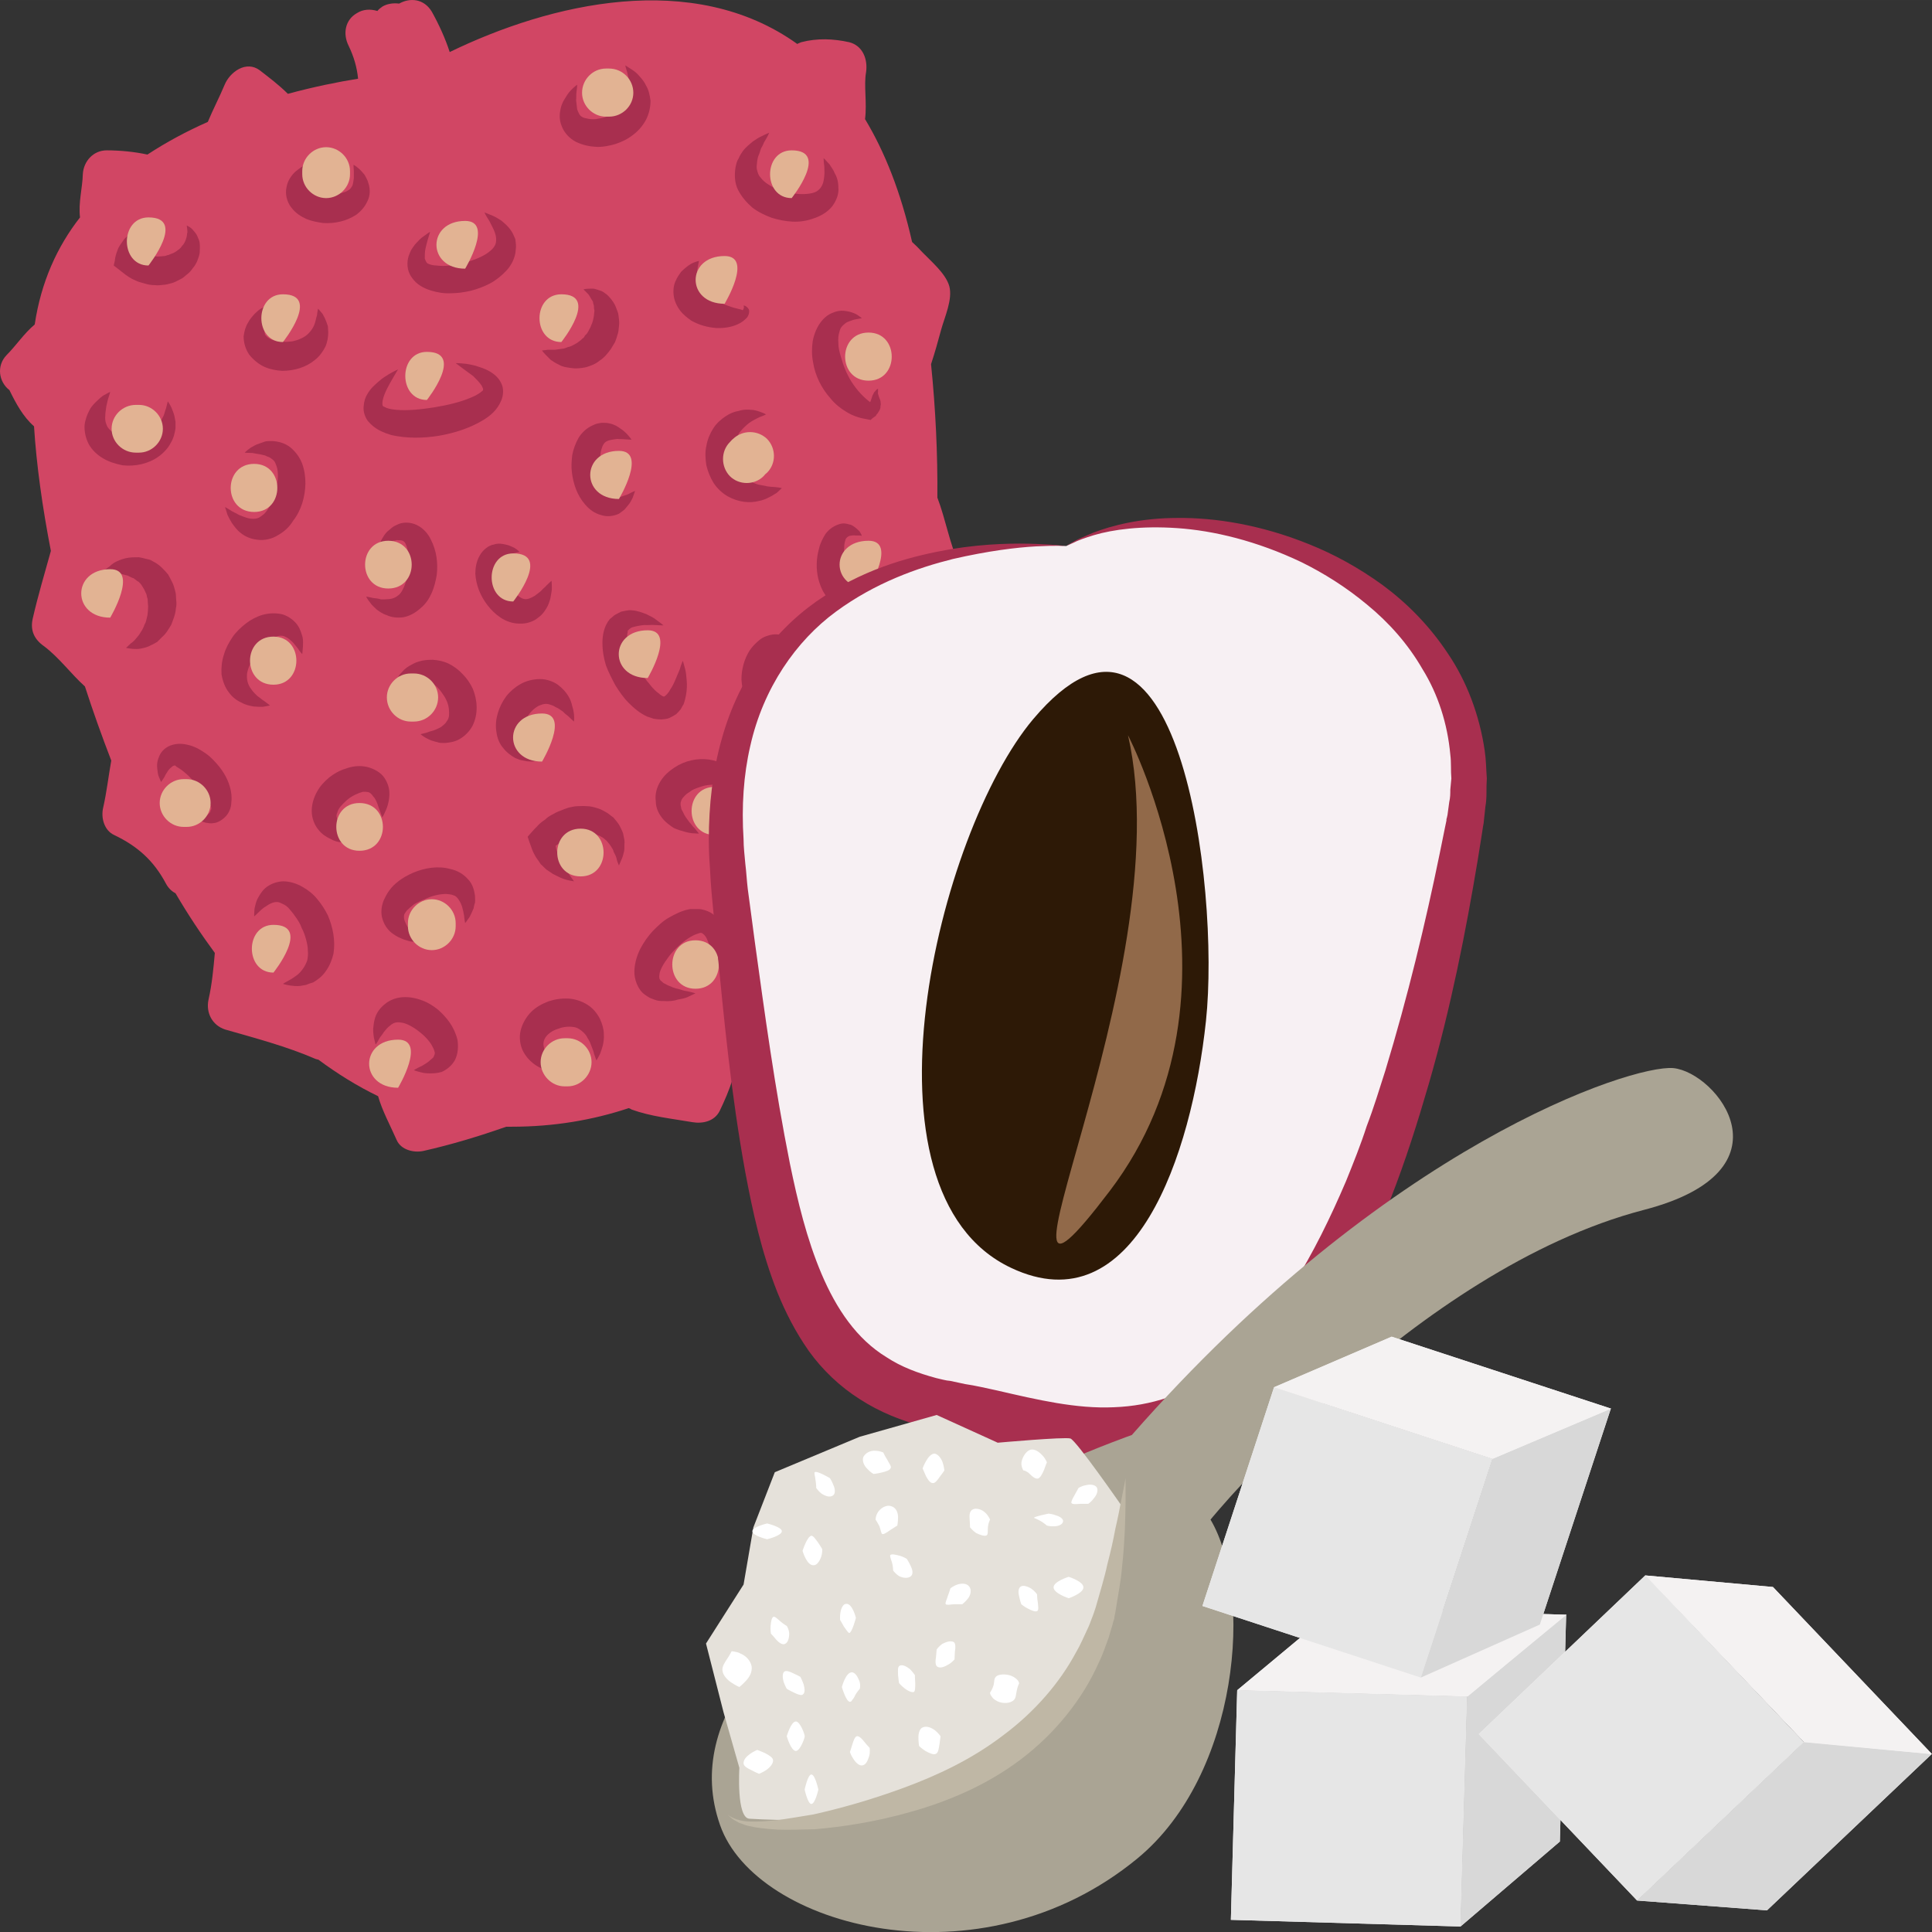 <?xml version="1.0" encoding="UTF-8" standalone="no"?>
<svg
   xmlns:dc="http://purl.org/dc/elements/1.1/"
   xmlns:cc="http://creativecommons.org/ns#"
   xmlns:rdf="http://www.w3.org/1999/02/22-rdf-syntax-ns#"
   xmlns:svg="http://www.w3.org/2000/svg"
   xmlns="http://www.w3.org/2000/svg"
   id="svg246"
   viewBox="0 0 5502.895 5503.153"
   style="clip-rule:evenodd;fill-rule:evenodd;image-rendering:optimizeQuality;shape-rendering:geometricPrecision;text-rendering:geometricPrecision"
   version="1.1"
   height="55.032mm"
   width="55.029mm"
   xml:space="preserve"><rect x="0" y="0" width="5502.895" height="5503.153" fill="#333333" stroke="none"/>
 <defs
   id="defs4">
  <style
   id="style2"
   type="text/css">
   <![CDATA[
    .fil4 {fill:#2D1906;fill-rule:nonzero}
    .fil5 {fill:#916949;fill-rule:nonzero}
    .fil1 {fill:#A82F4F;fill-rule:nonzero}
    .fil9 {fill:#AAA494;fill-rule:nonzero}
    .fil11 {fill:#BFB7A5;fill-rule:nonzero}
    .fil0 {fill:#D14664;fill-rule:nonzero}
    .fil8 {fill:#D8D8D8;fill-rule:nonzero}
    .fil2 {fill:#E2B393;fill-rule:nonzero}
    .fil10 {fill:#E5E1DA;fill-rule:nonzero}
    .fil7 {fill:#E6E6E6;fill-rule:nonzero}
    .fil6 {fill:#F4F2F2;fill-rule:nonzero}
    .fil3 {fill:#F7F0F3;fill-rule:nonzero}
    .fil12 {fill:white;fill-rule:nonzero}
   ]]>
  </style>
 </defs>
 <g
   transform="translate(-7785.105,-11804.783)"
   id="Vrstva_x0020_1">
  <g
   id="_582984256">
   <path
   style="fill:#d14664;fill-rule:nonzero"
   id="path7"
   d="m 10507,13498 c 22,-26 24,-53 11,-83 -28,-61 -39,-130 -63,-193 1,-125 -5,-252 -18,-380 11,-33 20,-66 29,-99 10,-36 33,-86 23,-123 -10,-36 -52,-71 -77,-97 -9,-10 -19,-20 -29,-29 -32,-142 -78,-257 -134,-350 6,-47 -4,-96 3,-134 5,-36 -9,-75 -48,-85 -45,-10 -91,-12 -137,0 -4,2 -8,3 -11,5 -297,-213 -704,-116 -990,23 -13,-40 -31,-79 -51,-115 -23,-38 -63,-40 -93,-23 -16,-2 -33,0 -47,8 -6,4 -11,8 -15,13 -20,-6 -41,-5 -58,6 -34,19 -41,59 -24,93 15,31 24,62 27,94 -57,9 -126,23 -200,43 -25,-25 -53,-46 -80,-67 -39,-29 -85,5 -100,41 -15,36 -33,70 -48,106 -59,26 -117,57 -172,93 -37,-8 -78,-12 -116,-12 -38,0 -66,31 -68,68 -1,39 -13,80 -8,123 -65,83 -111,184 -129,305 -30,25 -53,60 -80,87 -30,31 -22,77 8,100 18,37 39,76 70,103 7,111 24,231 48,355 -18,65 -37,128 -52,194 -7,33 5,58 32,77 44,33 76,78 117,115 23,71 48,141 75,211 -8,45 -13,90 -23,134 -7,29 3,65 31,78 67,32 113,73 148,139 7,13 17,22 27,27 35,60 73,117 112,170 -4,45 -8,89 -18,133 -8,38 11,73 47,85 87,25 175,48 258,84 2,1 5,1 8,2 54,40 110,75 170,104 12,42 34,82 53,125 12,28 49,37 76,31 80,-18 159,-42 236,-69 5,0 10,0 16,0 120,0 231,-19 333,-53 3,1 5,2 8,4 55,20 115,26 173,36 29,5 63,-2 78,-32 28,-58 52,-121 55,-186 59,-49 112,-105 162,-167 45,-9 88,-30 134,-43 29,-9 49,-36 50,-66 1,-68 16,-134 18,-201 0,-9 -2,-16 -3,-22 13,-31 26,-62 39,-93 3,-3 8,-5 12,-8 29,-20 54,-44 80,-68 34,-33 46,-53 42,-100 -6,-68 -5,-131 -28,-194 12,-60 22,-121 31,-183 31,-45 45,-99 80,-140 z"
   class="fil0" />
   <path
   style="fill:#a82f4f;fill-rule:nonzero"
   id="path9"
   d="m 8181,12456 c -1,9 -3,19 -5,27 0,5 -1,9 -2,13 0,3 -2,7 -1,11 v 10 6 c 0,1 1,3 1,4 1,7 2,14 3,21 l -15,-28 c 5,1 10,3 15,4 5,3 9,4 14,5 9,2 18,4 26,5 5,1 9,0 13,1 4,1 8,0 12,0 4,0 8,-1 11,-1 5,0 8,-3 12,-3 3,-1 6,-3 10,-4 3,-1 7,-3 10,-5 4,-2 6,-5 10,-7 2,-2 6,-5 8,-9 6,-6 10,-13 13,-24 2,-5 1,-10 3,-16 0,-6 -1,-11 -2,-19 6,3 13,7 17,12 5,6 10,11 13,18 3,7 7,15 7,22 1,8 0,17 0,25 -1,8 -4,16 -7,24 -3,7 -7,14 -13,21 -4,6 -10,13 -17,18 -6,5 -12,11 -20,14 -7,4 -15,8 -22,10 -8,2 -17,5 -24,5 -8,1 -17,2 -24,1 -8,0 -16,-1 -24,-3 l -21,-6 c -7,-2 -14,-6 -21,-9 -13,-7 -24,-16 -34,-24 l -18,-14 3,-13 c 1,-11 4,-21 8,-31 3,-10 10,-18 16,-27 2,-4 6,-7 10,-11 4,-3 7,-6 11,-9 8,-5 15,-9 24,-14 z"
   class="fil1" />
   <path
   style="fill:#a82f4f;fill-rule:nonzero"
   id="path11"
   d="m 8682,12265 c 0,0 -2,7 -8,17 -3,6 -3,13 -6,19 -3,7 -6,15 -7,23 -1,7 0,14 1,18 2,4 5,4 8,6 3,2 8,4 16,7 8,1 17,3 26,3 18,1 38,0 51,-5 7,-2 11,-4 15,-7 5,-2 8,-8 11,-13 2,-6 3,-14 4,-21 0,-7 0,-14 0,-19 -1,-11 -1,-19 -1,-19 0,0 6,3 15,11 5,4 10,10 16,17 2,4 5,8 7,13 3,5 4,11 6,17 3,12 4,29 -4,45 -7,16 -19,30 -33,40 -28,18 -61,25 -93,23 -15,-2 -32,-5 -47,-11 -16,-7 -32,-17 -44,-33 -13,-16 -18,-39 -14,-57 3,-18 11,-29 19,-39 8,-9 17,-14 23,-19 8,-5 15,-9 21,-10 10,-5 18,-6 18,-6 z"
   class="fil1" />
   <path
   style="fill:#a82f4f;fill-rule:nonzero"
   id="path13"
   d="m 8099,12921 c 0,0 -2,8 -6,20 -2,6 -3,14 -5,21 -1,9 -3,17 -3,27 -1,8 0,17 3,24 2,7 6,12 11,17 4,4 11,8 18,11 9,3 17,6 27,7 10,2 20,1 29,0 10,-1 19,-3 27,-6 16,-5 29,-16 39,-31 5,-7 8,-15 12,-22 3,-7 4,-14 7,-21 3,-12 5,-20 5,-20 0,0 5,6 11,19 2,6 6,14 8,23 1,5 2,10 3,16 0,6 0,12 0,19 -2,12 -5,28 -14,42 -7,14 -20,28 -34,38 -29,21 -67,29 -103,25 -19,-4 -37,-9 -54,-19 -16,-9 -32,-23 -42,-41 -9,-17 -13,-37 -12,-54 2,-17 8,-32 14,-43 6,-12 14,-19 21,-26 7,-7 14,-13 19,-16 12,-7 19,-10 19,-10 z"
   class="fil1" />
   <path
   style="fill:#a82f4f;fill-rule:nonzero"
   id="path15"
   d="m 8545,12675 c 0,0 -1,7 -4,19 -1,5 -1,12 -3,19 -1,8 -2,16 -1,24 0,8 2,15 3,21 4,5 7,8 11,10 4,3 10,5 17,7 7,2 15,3 24,3 8,1 17,0 26,-1 8,-2 16,-4 22,-7 15,-6 25,-15 34,-28 4,-6 7,-13 9,-20 2,-7 3,-14 5,-19 1,-11 3,-19 3,-19 0,0 5,5 13,15 3,6 7,12 10,21 2,4 3,9 5,14 0,6 1,11 1,17 0,13 -2,27 -8,41 -7,14 -17,28 -30,38 -25,21 -59,31 -93,31 -17,-1 -34,-4 -50,-11 -16,-7 -32,-20 -44,-35 -11,-16 -16,-35 -16,-52 2,-16 6,-29 13,-40 5,-10 13,-18 18,-24 7,-7 13,-12 18,-15 11,-6 17,-9 17,-9 z"
   class="fil1" />
   <path
   style="fill:#a82f4f;fill-rule:nonzero"
   id="path17"
   d="m 9010,12465 c 0,0 -2,9 -7,24 -2,7 -4,15 -6,24 -2,9 -2,19 -2,28 3,9 6,14 10,15 4,2 13,5 24,5 21,3 51,0 77,-8 27,-6 54,-17 71,-30 8,-6 14,-12 17,-18 4,-6 5,-15 4,-24 -1,-9 -5,-19 -9,-27 -5,-9 -8,-17 -12,-23 -8,-12 -12,-21 -12,-21 0,0 9,3 23,9 7,3 16,8 25,14 9,8 19,15 28,29 5,6 8,16 12,24 1,10 3,20 1,31 -1,21 -12,43 -26,58 -14,15 -30,28 -47,37 -17,9 -36,16 -55,21 -18,4 -37,7 -56,7 -20,1 -39,-2 -58,-8 -19,-6 -40,-16 -54,-37 -15,-20 -14,-44 -9,-61 3,-7 5,-14 9,-20 4,-5 7,-11 11,-15 8,-9 15,-16 21,-20 12,-9 20,-14 20,-14 z"
   class="fil1" />
   <path
   style="fill:#a82f4f;fill-rule:nonzero"
   id="path19"
   d="m 9429,12046 c 0,0 0,8 -2,22 -1,7 0,15 -1,22 1,9 2,18 3,26 3,8 6,15 10,19 5,4 10,6 17,7 7,2 17,3 26,2 10,-2 21,-3 31,-7 11,-3 20,-8 29,-13 8,-5 15,-10 21,-17 6,-6 10,-13 13,-21 2,-7 4,-16 4,-25 0,-9 -2,-18 -3,-27 -2,-8 -4,-16 -5,-22 -4,-12 -6,-21 -6,-21 0,0 7,4 19,12 6,4 13,9 19,16 7,8 15,16 21,29 7,11 11,27 13,44 0,17 -4,37 -13,54 -9,17 -22,32 -37,43 -15,12 -32,20 -50,26 -17,5 -37,9 -55,8 -19,-1 -38,-5 -57,-14 -18,-9 -34,-26 -41,-45 -8,-19 -6,-37 -3,-50 3,-14 9,-24 15,-33 5,-9 11,-16 16,-21 9,-9 16,-14 16,-14 z"
   class="fil1" />
   <path
   style="fill:#a82f4f;fill-rule:nonzero"
   id="path21"
   d="m 9976,12183 c 0,0 -3,8 -11,21 -5,7 -7,16 -12,23 -2,5 -3,10 -5,15 -2,5 -4,9 -5,15 -1,5 -2,11 -2,15 -1,6 -1,10 0,15 2,9 4,17 11,24 5,7 13,14 23,20 10,7 22,12 35,17 12,4 25,7 38,8 13,2 25,2 36,1 11,-1 20,-3 27,-7 6,-4 12,-9 16,-18 4,-8 5,-18 6,-27 1,-9 0,-18 0,-26 -2,-14 -2,-24 -2,-24 0,0 7,7 17,18 4,7 11,15 15,26 6,10 10,23 10,40 2,17 -5,37 -18,54 -14,17 -34,28 -53,34 -19,7 -39,10 -60,9 -20,-1 -40,-5 -59,-11 -19,-7 -38,-16 -55,-29 -16,-14 -31,-31 -41,-51 -10,-20 -10,-44 -7,-63 2,-10 4,-19 9,-26 3,-8 8,-15 12,-21 9,-12 20,-20 28,-27 10,-7 18,-12 25,-15 13,-7 22,-10 22,-10 z"
   class="fil1" />
   <path
   style="fill:#a82f4f;fill-rule:nonzero"
   id="path23"
   d="m 10240,12711 c -9,2 -18,3 -25,5 -8,3 -15,5 -20,8 -5,4 -10,8 -13,12 -3,4 -5,9 -6,14 -3,9 -4,20 -3,32 0,13 3,25 7,38 7,26 17,51 31,73 15,23 33,43 56,60 l -19,1 6,-1 c 1,0 2,0 2,0 1,-1 2,-1 2,-1 1,0 2,0 2,0 h 2 c 1,-1 2,-3 3,-5 l 3,-9 c 1,-3 2,-7 4,-10 2,-4 3,-7 6,-9 2,-3 5,-6 8,-7 v 10 c -1,2 0,5 1,8 1,5 4,10 6,17 0,5 2,9 0,14 0,3 0,6 -1,8 -1,3 -2,5 -4,8 -1,1 -2,4 -4,6 -2,2 -3,3 -4,6 l -11,8 -4,4 -15,-3 c -19,-3 -38,-10 -54,-20 -17,-10 -33,-23 -45,-38 -26,-29 -44,-65 -50,-103 -4,-20 -4,-40 -1,-61 4,-20 12,-42 28,-60 7,-8 17,-16 28,-20 11,-5 22,-7 33,-6 10,1 19,3 29,7 8,3 15,9 22,14 z"
   class="fil1" />
   <path
   style="fill:#a82f4f;fill-rule:nonzero"
   id="path25"
   d="m 10240,13331 c 0,0 -2,0 -5,-1 -3,0 -7,0 -13,0 -5,-1 -11,0 -17,1 -5,2 -9,5 -11,9 -1,4 -3,8 -4,16 0,6 -1,14 -1,23 0,17 2,38 7,56 1,9 5,17 8,24 3,8 7,12 10,17 3,4 5,7 10,9 5,3 13,3 21,3 7,0 15,-1 22,-3 6,-1 14,-2 19,-4 11,-3 18,-4 18,-4 0,0 -2,7 -8,17 -3,5 -7,11 -13,18 -5,7 -12,14 -22,21 -9,6 -22,12 -38,14 -16,2 -36,-2 -51,-12 -16,-9 -29,-23 -37,-37 -9,-13 -15,-29 -19,-44 -7,-29 -6,-59 2,-87 3,-14 10,-28 18,-41 8,-11 21,-22 36,-27 7,-3 15,-4 21,-3 7,1 12,3 17,4 9,5 15,10 20,15 5,4 6,9 8,11 1,4 2,5 2,5 z"
   class="fil1" />
   <path
   style="fill:#a82f4f;fill-rule:nonzero"
   id="path27"
   d="m 10259,13915 c 0,0 -4,3 -10,8 -4,2 -7,6 -10,10 -3,3 -5,7 -8,12 -2,4 -4,9 -6,13 -1,5 -3,9 -4,14 0,2 -1,5 -2,6 0,3 0,5 -1,7 0,5 -1,9 0,13 -1,3 0,7 0,11 0,2 0,3 0,6 0,1 1,3 1,5 0,4 3,8 4,12 3,4 5,9 8,14 3,3 6,8 9,12 4,4 7,7 9,10 6,5 10,10 10,10 0,0 -5,3 -13,6 -4,1 -9,3 -15,4 -7,0 -13,1 -21,0 -8,-1 -17,-4 -26,-8 -8,-4 -18,-10 -25,-19 -7,-8 -14,-19 -18,-30 -4,-12 -6,-24 -6,-36 0,-12 3,-24 7,-35 5,-11 11,-20 18,-28 7,-8 16,-14 23,-19 9,-5 17,-8 26,-9 4,-1 8,-2 12,-2 3,0 7,0 10,1 7,0 12,2 16,5 7,3 12,7 12,7 z"
   class="fil1" />
   <path
   style="fill:#a82f4f;fill-rule:nonzero"
   id="path29"
   d="m 10049,13641 c 0,0 -7,0 -17,1 -6,1 -11,2 -17,4 -5,3 -10,7 -14,11 -4,3 -7,8 -9,14 -2,6 -5,12 -7,20 -4,14 -6,31 -5,48 0,16 3,30 6,36 1,3 2,6 7,9 4,3 10,4 17,5 7,1 15,1 22,1 6,-1 13,-1 17,-2 11,-1 18,-1 18,-1 0,0 -3,6 -9,15 -3,5 -8,10 -13,16 -7,6 -13,12 -23,17 -10,5 -22,10 -38,10 -15,1 -34,-5 -49,-17 -14,-12 -23,-27 -29,-42 -6,-16 -8,-31 -9,-46 0,-29 8,-58 23,-82 8,-12 18,-22 29,-31 10,-8 24,-13 37,-15 25,-3 42,7 52,15 4,4 6,8 8,10 2,3 3,4 3,4 z"
   class="fil1" />
   <path
   style="fill:#a82f4f;fill-rule:nonzero"
   id="path31"
   d="m 9967,12985 c 0,0 -7,4 -19,8 -6,3 -12,6 -19,10 -7,4 -14,9 -20,15 -6,5 -12,12 -18,19 -4,7 -8,14 -11,23 -6,16 -7,35 -3,53 3,18 12,34 23,46 11,12 28,21 45,26 9,2 18,3 25,5 9,1 16,2 22,2 12,1 20,3 20,3 0,0 -5,5 -15,14 -6,3 -12,8 -21,12 -8,4 -18,9 -31,11 -12,3 -26,4 -41,2 -15,-2 -31,-7 -47,-16 -15,-9 -29,-22 -39,-37 -10,-16 -17,-34 -21,-51 -3,-19 -4,-38 0,-55 3,-18 10,-35 19,-49 9,-15 23,-27 35,-35 13,-9 26,-14 39,-16 12,-4 24,-4 33,-3 10,0 19,3 25,5 12,4 19,8 19,8 z"
   class="fil1" />
   <path
   style="fill:#a82f4f;fill-rule:nonzero"
   id="path33"
   d="m 9776,12548 c 0,0 -1,6 -3,15 -2,10 -3,23 -5,36 0,6 0,13 2,18 0,6 3,10 5,13 4,5 10,11 22,18 6,3 12,6 19,10 7,3 14,7 22,10 14,5 28,11 40,14 5,1 11,3 16,4 3,0 5,3 7,2 2,-3 3,-6 3,-9 -1,-3 -1,-4 -1,-4 0,0 1,0 5,1 2,2 6,3 10,10 3,7 -1,21 -9,27 -7,7 -15,12 -24,16 -18,8 -39,11 -61,10 -23,-2 -47,-8 -70,-21 -11,-8 -22,-16 -32,-29 -9,-12 -16,-27 -18,-42 -2,-16 0,-30 5,-41 5,-12 11,-20 16,-27 14,-14 27,-23 35,-26 10,-4 16,-5 16,-5 z"
   class="fil1" />
   <path
   style="fill:#a82f4f;fill-rule:nonzero"
   id="path35"
   d="m 9329,12803 c 0,0 7,-1 17,-2 6,0 13,0 20,0 6,-1 13,-2 21,-3 7,0 14,-5 21,-6 7,-2 14,-7 20,-10 5,-4 11,-7 16,-13 3,-1 5,-4 7,-8 2,-3 5,-4 7,-8 2,-3 4,-6 5,-9 2,-3 4,-7 5,-10 3,-7 6,-14 7,-21 2,-7 2,-14 3,-21 1,-3 -1,-6 -1,-10 0,-3 0,-7 -1,-9 -1,-3 -2,-6 -2,-9 -2,-3 -4,-6 -5,-8 -3,-5 -6,-11 -9,-14 -7,-7 -13,-13 -13,-13 0,0 6,-2 18,-2 3,0 7,0 10,0 4,0 8,2 12,3 4,1 9,3 14,5 4,2 8,6 13,9 4,4 8,8 12,13 4,5 8,11 11,17 2,5 5,12 7,18 3,7 3,14 4,21 1,8 1,15 0,22 -1,8 -1,16 -4,23 -2,7 -4,14 -7,21 l -12,20 c -9,12 -18,24 -32,33 -12,10 -26,15 -40,19 -15,3 -29,4 -41,2 -13,-2 -24,-3 -34,-9 -9,-4 -18,-10 -24,-14 -5,-5 -10,-10 -14,-14 -8,-8 -11,-13 -11,-13 z"
   class="fil1" />
   <path
   style="fill:#a82f4f;fill-rule:nonzero"
   id="path37"
   d="m 8080,13431 c 0,0 5,-5 16,-12 4,-4 10,-9 17,-13 8,-4 17,-8 29,-11 12,-3 24,-3 39,-3 7,1 14,3 22,5 3,1 7,1 11,3 l 11,6 c 15,8 27,21 39,35 4,7 8,15 12,23 4,8 6,16 8,24 3,9 2,17 3,26 1,8 1,16 -1,24 -1,17 -8,32 -13,46 -8,13 -15,26 -26,35 -5,5 -10,10 -14,14 -6,3 -11,7 -17,9 -10,6 -20,8 -29,10 -9,2 -17,1 -23,1 -13,-1 -20,-3 -20,-3 0,0 6,-5 14,-13 5,-3 10,-8 14,-13 5,-6 10,-11 14,-19 3,-3 4,-7 6,-10 2,-4 4,-8 5,-12 5,-7 5,-16 8,-25 1,-8 2,-17 2,-26 0,-5 -1,-9 -1,-13 0,-4 0,-9 -2,-13 -1,-4 -1,-8 -3,-11 -2,-4 -3,-7 -5,-11 -4,-6 -7,-13 -12,-18 l -4,-4 -5,-3 c -3,-2 -6,-5 -9,-7 -8,-2 -15,-8 -22,-9 -8,-2 -16,-4 -24,-7 -7,0 -14,-1 -21,-2 -11,-1 -19,-3 -19,-3 z"
   class="fil1" />
   <path
   style="fill:#a82f4f;fill-rule:nonzero"
   id="path39"
   d="m 8244,14032 c 0,0 -3,-6 -7,-16 -2,-5 -3,-13 -4,-22 -1,-9 -1,-19 4,-31 4,-13 15,-28 34,-35 19,-7 37,-5 52,-1 16,4 29,11 41,19 13,8 23,17 33,28 19,20 35,44 43,72 4,14 6,29 4,44 0,15 -7,32 -18,42 -10,10 -22,16 -31,17 -10,2 -17,0 -24,-1 -11,-3 -17,-6 -17,-6 0,0 5,-3 14,-10 4,-3 10,-7 14,-12 2,-2 3,-5 3,-7 2,-2 2,-5 2,-7 -1,-5 -2,-8 -4,-13 -3,-6 -6,-12 -11,-20 -8,-13 -21,-29 -35,-43 -7,-7 -14,-15 -20,-20 -7,-6 -14,-12 -19,-15 -6,-4 -10,-6 -12,-8 -1,-2 -4,-3 -9,0 -5,4 -10,8 -14,14 -3,6 -7,10 -9,16 -6,10 -10,15 -10,15 z"
   class="fil1" />
   <path
   style="fill:#a82f4f;fill-rule:nonzero"
   id="path41"
   d="m 8509,14415 c 0,0 0,-8 1,-22 2,-7 3,-16 8,-27 5,-9 11,-21 22,-31 12,-11 31,-19 51,-20 19,0 39,6 56,16 16,9 31,21 42,35 12,14 22,30 30,46 14,33 22,71 16,109 -4,17 -11,35 -22,50 -10,15 -24,25 -36,32 -7,2 -13,4 -20,7 -6,1 -11,2 -17,3 -10,1 -20,0 -27,-1 -14,-2 -22,-5 -22,-5 0,0 8,-5 19,-11 6,-3 13,-8 20,-13 7,-5 13,-12 18,-19 5,-7 9,-15 12,-23 2,-9 3,-18 2,-28 0,-10 -2,-21 -5,-32 -3,-11 -7,-23 -13,-34 -4,-12 -11,-22 -18,-32 -6,-9 -14,-18 -20,-25 -7,-7 -14,-10 -21,-13 -5,-3 -12,-4 -20,-2 -8,2 -15,6 -22,11 -7,4 -13,9 -18,14 -10,10 -16,15 -16,15 z"
   class="fil1" />
   <path
   style="fill:#a82f4f;fill-rule:nonzero"
   id="path43"
   d="m 8855,14780 c 0,0 -2,-7 -5,-20 -1,-6 -2,-15 -2,-25 1,-9 2,-21 6,-33 4,-12 13,-26 27,-37 14,-12 33,-19 52,-20 20,-1 38,3 54,9 17,6 31,15 45,26 25,22 47,49 56,86 3,18 2,40 -7,58 -10,18 -25,28 -38,34 -14,4 -25,4 -34,4 -10,0 -18,-1 -25,-3 -13,-3 -20,-6 -20,-6 0,0 7,-5 18,-10 6,-2 12,-7 19,-11 6,-4 12,-10 18,-15 3,-6 6,-11 4,-16 -1,-4 -2,-8 -6,-15 -6,-13 -21,-30 -37,-42 -16,-13 -34,-23 -48,-26 -6,-1 -13,-2 -19,-1 -5,1 -12,4 -18,10 -7,5 -12,12 -17,18 -4,7 -9,12 -12,17 -6,12 -11,18 -11,18 z"
   class="fil1" />
   <path
   style="fill:#a82f4f;fill-rule:nonzero"
   id="path45"
   d="m 8426,13249 c 0,0 8,4 20,12 6,3 14,7 21,11 8,3 18,7 26,9 9,2 18,2 25,0 7,-2 12,-7 19,-12 6,-6 12,-14 17,-24 5,-10 10,-21 14,-33 7,-22 10,-47 8,-65 -1,-10 -4,-17 -7,-24 -3,-7 -9,-11 -17,-16 -4,-1 -8,-3 -12,-5 -4,-1 -9,-2 -13,-3 -8,-1 -17,-3 -23,-4 -14,0 -22,-1 -22,-1 0,0 6,-6 17,-14 7,-4 15,-9 25,-12 6,-2 11,-4 17,-6 6,-1 13,-1 20,-1 16,1 34,5 50,17 15,12 28,29 35,48 13,37 11,76 0,112 -6,18 -14,35 -26,50 -10,17 -25,31 -43,41 -17,11 -40,16 -59,13 -20,-2 -36,-10 -47,-19 -12,-9 -19,-20 -25,-28 -6,-10 -10,-17 -13,-24 -4,-14 -7,-22 -7,-22 z"
   class="fil1" />
   <path
   style="fill:#a82f4f;fill-rule:nonzero"
   id="path47"
   d="m 8554,13814 c 0,0 -7,2 -21,4 -7,0 -16,0 -26,-1 -10,-2 -22,-4 -34,-11 -12,-5 -26,-15 -36,-29 -11,-14 -18,-33 -21,-52 -1,-20 1,-38 7,-56 5,-18 14,-34 24,-49 10,-15 24,-28 38,-39 14,-11 31,-20 48,-25 18,-5 39,-6 58,-1 18,6 33,18 42,31 8,12 11,24 14,34 2,10 1,20 1,26 -1,14 -2,22 -2,22 0,0 -6,-6 -13,-17 -4,-5 -9,-11 -14,-17 -7,-6 -13,-12 -20,-15 -7,-4 -14,-4 -20,-3 -5,1 -12,4 -20,8 -8,5 -15,11 -23,19 -8,7 -16,15 -22,24 -13,19 -22,39 -25,55 -2,17 1,32 12,46 5,8 12,14 18,20 7,4 12,10 18,13 11,8 17,13 17,13 z"
   class="fil1" />
   <path
   style="fill:#a82f4f;fill-rule:nonzero"
   id="path49"
   d="m 8800,14206 c 0,0 -7,1 -20,1 -6,1 -14,-1 -23,-3 -10,-1 -21,-4 -31,-10 -11,-5 -24,-13 -34,-26 -11,-13 -19,-33 -19,-53 0,-20 6,-39 15,-55 9,-17 22,-30 35,-41 14,-11 30,-20 47,-25 16,-6 35,-9 54,-6 19,3 40,13 52,27 12,15 17,31 18,44 1,13 -1,24 -3,33 -2,9 -5,17 -8,23 -5,12 -9,18 -9,18 0,0 -3,-8 -7,-19 -2,-6 -5,-13 -7,-20 -3,-7 -6,-15 -12,-21 -4,-6 -9,-11 -14,-12 -5,-1 -8,-1 -15,-1 -12,3 -31,11 -45,23 -7,6 -13,12 -19,19 -5,6 -8,12 -9,17 -3,6 -3,10 -1,17 1,7 5,14 10,21 5,7 10,14 16,20 5,5 10,11 15,15 9,8 14,14 14,14 z"
   class="fil1" />
   <path
   style="fill:#a82f4f;fill-rule:nonzero"
   id="path51"
   d="m 8983,14488 c 0,0 -9,0 -22,-1 -7,0 -15,-3 -25,-6 -10,-4 -20,-8 -31,-16 -12,-8 -24,-22 -30,-41 -7,-20 -3,-44 6,-61 9,-19 21,-34 35,-45 14,-12 31,-21 47,-28 32,-13 69,-20 105,-10 19,4 37,14 50,29 14,14 18,33 20,47 0,7 1,14 0,20 -2,5 -3,11 -4,16 -4,10 -8,18 -11,24 -8,12 -13,18 -13,18 0,0 -2,-9 -3,-21 -1,-7 -3,-15 -5,-23 -2,-7 -5,-15 -10,-22 -4,-6 -9,-12 -15,-13 -6,-3 -13,-3 -21,-4 -18,0 -41,5 -61,15 -11,4 -21,9 -30,14 -9,7 -16,13 -21,18 -4,6 -8,10 -8,14 -1,6 0,13 4,21 3,8 9,16 13,22 6,6 10,13 15,18 10,9 15,15 15,15 z"
   class="fil1" />
   <path
   style="fill:#a82f4f;fill-rule:nonzero"
   id="path53"
   d="m 9374,14862 c 0,0 -7,-1 -20,-3 -6,-2 -15,-5 -23,-9 -9,-5 -19,-9 -29,-18 -10,-8 -20,-19 -28,-35 -7,-15 -11,-36 -6,-57 5,-20 16,-39 30,-53 14,-14 31,-23 49,-30 18,-6 37,-9 57,-8 18,1 38,7 55,18 16,10 28,26 35,40 7,15 11,30 11,43 1,12 -1,24 -3,33 -3,10 -5,17 -8,24 -6,12 -10,18 -10,18 0,0 -3,-7 -7,-19 -1,-6 -4,-13 -7,-21 -3,-8 -6,-16 -11,-23 -4,-9 -10,-15 -16,-20 -6,-5 -12,-9 -19,-11 -13,-3 -32,-3 -49,4 -18,5 -32,17 -37,26 -3,5 -5,10 -5,18 0,7 3,15 6,24 3,8 8,16 12,23 5,6 8,13 12,19 7,10 11,17 11,17 z"
   class="fil1" />
   <path
   style="fill:#a82f4f;fill-rule:nonzero"
   id="path55"
   d="m 9766,14634 c 0,0 -8,4 -23,11 -7,3 -16,5 -28,7 -11,4 -24,5 -40,4 -8,0 -16,0 -26,-4 -3,-1 -8,-3 -13,-5 -5,-3 -10,-6 -14,-9 -20,-14 -31,-44 -30,-68 1,-24 8,-45 17,-63 10,-19 22,-36 36,-51 14,-14 28,-28 46,-38 18,-10 37,-20 60,-24 6,0 12,0 19,0 6,0 12,0 18,2 13,3 27,10 35,19 18,19 22,40 23,55 0,16 -2,29 -5,41 -2,10 -6,20 -9,27 -7,15 -11,23 -11,23 0,0 -3,-9 -5,-24 -1,-8 -5,-17 -6,-26 -1,-6 -3,-10 -5,-16 -2,-5 -4,-10 -6,-15 -4,-10 -12,-17 -16,-18 -4,-1 -6,1 -16,4 -18,7 -43,25 -63,47 -10,10 -18,22 -25,32 -8,12 -13,23 -15,31 -1,8 -2,11 0,18 1,0 2,2 2,3 l 6,5 c 3,4 9,5 13,8 5,3 11,4 16,7 5,1 10,4 14,4 10,3 19,6 27,7 15,3 24,6 24,6 z"
   class="fil1" />
   <path
   style="fill:#a82f4f;fill-rule:nonzero"
   id="path57"
   d="m 10049,14415 c 0,0 -7,0 -20,-1 -5,-1 -13,-3 -22,-6 -8,-4 -17,-8 -27,-14 -10,-7 -20,-15 -29,-27 -9,-11 -16,-26 -20,-44 -3,-17 -3,-36 4,-54 5,-18 15,-34 28,-47 25,-26 60,-42 96,-39 17,1 35,7 48,15 14,10 24,22 29,34 6,11 8,22 9,31 1,10 0,17 0,24 -3,13 -5,19 -5,19 0,0 -5,-6 -11,-16 -8,-9 -18,-21 -30,-29 -13,-8 -26,-9 -38,-5 -13,2 -28,11 -39,23 -11,11 -17,23 -19,36 0,7 0,14 2,22 2,9 5,16 9,24 4,8 8,15 12,21 5,6 8,12 12,18 7,9 11,15 11,15 z"
   class="fil1" />
   <path
   style="fill:#a82f4f;fill-rule:nonzero"
   id="path59"
   d="m 9420,14315 c -14,-2 -27,-5 -40,-11 l -20,-10 c -6,-4 -12,-8 -18,-12 -6,-5 -11,-11 -17,-16 -4,-7 -9,-13 -13,-19 -4,-7 -8,-14 -11,-22 l -8,-22 -5,-15 15,-17 c 5,-6 11,-11 16,-17 6,-6 13,-11 19,-15 6,-6 12,-10 20,-14 7,-4 14,-8 23,-11 7,-3 15,-6 24,-9 7,-1 16,-4 25,-4 9,0 17,-1 26,0 10,0 18,2 28,5 8,2 17,6 25,11 9,4 15,11 23,16 6,7 12,14 17,22 4,8 8,15 11,24 1,8 4,16 4,25 -1,8 0,16 -1,24 -2,7 -3,14 -6,21 -3,7 -6,14 -9,21 -3,-7 -6,-14 -7,-21 -2,-7 -5,-12 -8,-18 -1,-6 -5,-11 -8,-16 -3,-5 -7,-9 -10,-13 -4,-5 -8,-7 -11,-10 -4,-3 -9,-5 -12,-7 -5,-1 -8,-4 -12,-4 -5,-1 -9,-2 -13,-2 -4,0 -9,0 -14,0 -4,0 -9,1 -14,2 -4,0 -9,2 -14,3 -4,1 -9,3 -13,5 -6,2 -11,5 -15,7 -5,2 -10,5 -14,8 -5,3 -9,5 -14,9 -5,3 -9,6 -14,9 l 10,-31 c 1,5 1,10 2,14 0,6 1,10 2,16 2,9 6,19 11,30 4,10 11,21 18,31 3,5 7,11 10,16 4,6 8,11 12,17 z"
   class="fil1" />
   <path
   style="fill:#a82f4f;fill-rule:nonzero"
   id="path61"
   d="m 9776,14179 c 0,0 -8,0 -20,-1 -7,-1 -14,-2 -23,-5 -8,-2 -18,-5 -29,-10 -10,-7 -21,-14 -31,-26 -10,-12 -20,-29 -20,-50 -3,-20 3,-41 14,-58 10,-16 24,-28 39,-38 30,-20 65,-27 97,-23 32,4 60,21 75,40 9,9 14,18 17,28 5,7 6,16 7,22 2,13 1,20 1,20 0,0 -6,-4 -15,-11 -5,-4 -10,-8 -17,-12 -6,-4 -14,-7 -22,-9 -7,-4 -15,-5 -23,-6 -8,-1 -17,0 -25,1 -10,1 -18,4 -27,7 -8,3 -17,6 -24,12 -7,4 -13,9 -17,14 -5,5 -7,9 -8,13 -2,4 -2,11 0,17 0,4 2,8 4,11 2,4 4,8 6,12 4,7 10,14 14,20 6,6 9,12 14,16 8,10 13,16 13,16 z"
   class="fil1" />
   <path
   style="fill:#a82f4f;fill-rule:nonzero"
   id="path63"
   d="m 9730,13687 c 0,0 3,9 7,25 2,8 3,18 4,31 1,12 1,26 -2,42 -2,8 -3,16 -7,26 -3,4 -5,9 -8,14 -4,5 -9,10 -13,14 -6,4 -13,8 -20,11 -7,3 -14,3 -22,4 -7,0 -15,-1 -22,-2 -5,-2 -12,-4 -18,-6 -22,-10 -38,-24 -54,-40 -15,-15 -26,-32 -37,-49 -10,-19 -20,-38 -27,-57 -6,-20 -10,-41 -10,-64 0,-21 4,-47 21,-68 6,-4 10,-9 15,-12 5,-3 12,-6 17,-9 10,-2 21,-5 30,-4 17,1 31,7 42,11 12,6 21,10 28,16 14,10 21,16 21,16 0,0 -10,0 -26,-1 -8,-1 -18,1 -29,0 -10,1 -22,3 -32,6 -5,1 -8,4 -11,6 -1,2 -2,3 -4,4 0,1 0,3 0,4 -2,5 -2,14 0,27 2,12 8,26 14,40 5,14 13,29 21,43 8,13 17,27 27,38 9,12 19,22 28,28 1,1 3,3 5,4 1,0 2,1 3,2 1,0 2,1 2,1 0,0 1,0 3,1 4,-1 13,-10 18,-20 7,-10 12,-21 16,-31 4,-9 8,-19 11,-26 5,-17 9,-25 9,-25 z"
   class="fil1" />
   <path
   style="fill:#a82f4f;fill-rule:nonzero"
   id="path65"
   d="m 9594,13203 c 0,0 -3,8 -7,20 -3,6 -7,14 -13,21 -3,4 -7,8 -10,12 -5,4 -10,8 -16,12 -13,6 -32,10 -50,4 -20,-5 -35,-17 -46,-30 -23,-26 -34,-59 -38,-92 -2,-16 -1,-32 1,-49 3,-16 9,-33 18,-49 9,-15 24,-29 41,-36 9,-5 18,-6 26,-7 8,0 15,0 22,2 14,3 23,9 31,15 8,5 14,11 18,15 9,10 13,16 13,16 0,0 -7,0 -20,-1 -6,-1 -13,0 -21,-1 -7,1 -16,2 -23,4 -7,2 -12,5 -15,10 -3,4 -5,9 -7,16 -4,14 -5,36 -2,57 1,10 2,21 5,31 3,9 6,19 10,26 3,7 7,13 9,16 3,3 7,6 14,7 3,1 7,0 11,0 4,-1 8,-2 11,-3 7,-3 13,-4 19,-7 11,-6 19,-9 19,-9 z"
   class="fil1" />
   <path
   style="fill:#a82f4f;fill-rule:nonzero"
   id="path67"
   d="m 8919,12857 c 0,0 -6,9 -15,25 -5,8 -10,18 -16,29 -5,10 -11,23 -13,35 -1,5 -1,11 0,14 2,3 3,3 6,4 4,3 17,7 33,8 31,3 70,-1 108,-7 37,-6 75,-15 105,-28 15,-6 27,-14 31,-18 2,-2 2,-1 3,-3 1,-3 -1,-7 -4,-13 -6,-9 -16,-19 -24,-27 -11,-8 -19,-14 -26,-19 -16,-12 -24,-18 -24,-18 0,0 11,0 30,2 9,2 21,3 34,8 13,4 28,9 44,21 8,6 17,15 23,29 6,13 5,32 -1,46 -12,29 -32,44 -51,56 -40,24 -82,37 -127,45 -44,7 -90,8 -135,-2 -22,-7 -46,-15 -67,-40 -9,-12 -14,-29 -12,-43 1,-14 5,-25 10,-33 10,-18 23,-28 33,-37 10,-9 20,-15 28,-20 17,-10 27,-14 27,-14 z"
   class="fil1" />
   <path
   style="fill:#a82f4f;fill-rule:nonzero"
   id="path69"
   d="m 8864,13358 c 0,0 3,-7 9,-18 4,-7 8,-14 15,-21 4,-3 8,-7 13,-11 5,-4 11,-7 18,-10 13,-6 34,-7 53,2 19,9 33,26 40,41 17,33 21,68 17,102 -3,17 -7,34 -14,50 -7,16 -17,32 -32,44 -14,13 -32,23 -50,26 -17,2 -34,0 -46,-6 -13,-4 -22,-11 -30,-17 -7,-7 -14,-13 -17,-18 -9,-11 -12,-18 -12,-18 0,0 8,1 20,4 6,1 14,1 22,4 8,0 17,0 25,-1 8,-1 16,-4 21,-8 6,-4 10,-8 14,-15 8,-14 15,-34 17,-56 3,-22 3,-45 -1,-61 -2,-10 -5,-15 -6,-18 -2,-4 -5,-8 -12,-9 -4,-1 -8,0 -12,-1 -4,1 -7,2 -11,2 -8,2 -15,4 -21,6 -12,5 -20,7 -20,7 z"
   class="fil1" />
   <path
   style="fill:#a82f4f;fill-rule:nonzero"
   id="path71"
   d="m 9265,13377 c 0,0 -7,1 -19,4 -6,2 -12,4 -19,6 -6,3 -13,7 -16,11 -4,4 -3,8 -3,13 0,5 1,11 4,18 5,17 15,35 27,50 5,8 12,14 18,19 6,6 11,9 15,11 5,2 9,3 15,2 6,-1 14,-5 21,-9 6,-5 14,-10 19,-15 5,-6 11,-10 15,-15 8,-8 14,-13 14,-13 0,0 1,7 1,19 0,7 -1,15 -3,24 -1,8 -4,18 -9,29 -6,11 -13,23 -27,33 -13,11 -33,18 -53,17 -20,0 -39,-7 -54,-17 -15,-10 -27,-22 -37,-35 -21,-27 -33,-58 -35,-90 0,-17 3,-35 12,-51 9,-17 26,-30 40,-32 14,-5 26,-2 35,0 10,2 17,6 24,9 10,6 15,12 15,12 z"
   class="fil1" />
   <path
   style="fill:#a82f4f;fill-rule:nonzero"
   id="path73"
   d="m 8919,13732 c 0,0 4,-6 13,-15 4,-5 10,-10 18,-15 7,-4 17,-10 28,-13 12,-4 25,-5 40,-5 15,1 30,4 45,11 14,7 28,17 40,30 12,12 22,27 29,42 13,32 16,71 -1,105 -9,17 -23,30 -37,38 -14,8 -29,10 -41,11 -7,0 -13,0 -18,-1 -5,-2 -9,-2 -14,-4 -9,-2 -16,-6 -22,-9 -11,-6 -16,-11 -16,-11 0,0 7,-2 19,-5 5,-2 11,-4 19,-6 7,-3 15,-6 21,-10 6,-5 12,-9 15,-15 4,-5 6,-10 7,-16 1,-12 0,-29 -7,-44 -4,-9 -9,-16 -14,-23 -5,-7 -10,-13 -17,-19 -6,-5 -13,-10 -21,-14 -7,-3 -14,-6 -23,-8 -8,-2 -16,-3 -23,-3 -8,-1 -15,-1 -20,-1 -13,1 -20,0 -20,0 z"
   class="fil1" />
   <path
   style="fill:#a82f4f;fill-rule:nonzero"
   id="path75"
   d="m 9329,13969 c 0,0 -7,2 -20,4 -6,1 -15,1 -24,0 -4,-1 -10,-2 -15,-3 -6,-1 -11,-4 -17,-6 -11,-6 -24,-15 -34,-28 -11,-12 -18,-29 -20,-47 -3,-18 -1,-36 4,-53 5,-17 13,-33 24,-48 11,-14 25,-26 41,-35 16,-9 36,-14 55,-14 20,0 38,7 51,16 13,10 23,21 29,31 7,11 10,21 12,30 3,9 4,16 5,23 1,13 0,21 0,21 0,0 -6,-5 -15,-14 -4,-4 -11,-8 -16,-14 -6,-4 -13,-10 -21,-13 -7,-5 -15,-7 -22,-9 -7,-1 -13,0 -18,2 -12,3 -25,13 -36,27 -11,14 -19,31 -21,45 -2,15 1,28 10,42 5,6 10,13 16,18 6,5 11,9 16,13 10,7 16,12 16,12 z"
   class="fil1" />
   <path
   style="fill:#e2b393;fill-rule:nonzero"
   id="path77"
   d="m 8646,12292 v 9 c 0,37 31,68 68,68 37,0 68,-31 68,-68 v -9 c 0,-37 -31,-68 -68,-68 -37,0 -68,31 -68,68 z"
   class="fil2" />
   <path
   style="fill:#e2b393;fill-rule:nonzero"
   id="path79"
   d="m 9110,12570 c 0,0 82,-136 0,-136 -109,0 -109,136 0,136 0,0 -109,0 0,0 z"
   class="fil2" />
   <path
   style="fill:#e2b393;fill-rule:nonzero"
   id="path81"
   d="m 9511,12137 h 9 c 38,0 69,-31 69,-68 0,-38 -31,-69 -69,-69 h -9 c -37,0 -68,31 -68,69 0,37 31,68 68,68 z"
   class="fil2" />
   <path
   style="fill:#e2b393;fill-rule:nonzero"
   id="path83"
   d="m 10040,12369 c 0,0 109,-136 0,-136 -82,0 -82,136 0,136 0,0 -82,0 0,0 z"
   class="fil2" />
   <path
   style="fill:#e2b393;fill-rule:nonzero"
   id="path85"
   d="m 10259,12889 c 88,0 88,-137 0,-137 -89,0 -89,137 0,137 z"
   class="fil2" />
   <path
   style="fill:#e2b393;fill-rule:nonzero"
   id="path87"
   d="m 9849,12670 c 0,0 82,-136 0,-136 -110,0 -110,136 0,136 0,0 -110,0 0,0 z"
   class="fil2" />
   <path
   style="fill:#e2b393;fill-rule:nonzero"
   id="path89"
   d="m 9384,12779 c 0,0 109,-136 0,-136 -83,0 -83,136 0,136 0,0 -83,0 0,0 z"
   class="fil2" />
   <path
   style="fill:#e2b393;fill-rule:nonzero"
   id="path91"
   d="m 9001,12944 c 0,0 109,-137 0,-137 -82,0 -82,137 0,137 0,0 -82,0 0,0 z"
   class="fil2" />
   <path
   style="fill:#e2b393;fill-rule:nonzero"
   id="path93"
   d="m 8591,12779 c 0,0 109,-136 0,-136 -82,0 -82,136 0,136 0,0 -82,0 0,0 z"
   class="fil2" />
   <path
   style="fill:#e2b393;fill-rule:nonzero"
   id="path95"
   d="m 8208,12561 c 0,0 109,-137 0,-137 -82,0 -82,137 0,137 0,0 -82,0 0,0 z"
   class="fil2" />
   <path
   style="fill:#e2b393;fill-rule:nonzero"
   id="path97"
   d="m 8181,12958 h -9 c -38,0 -69,31 -69,68 0,37 31,68 69,68 h 9 c 37,0 68,-31 68,-68 0,-37 -31,-68 -68,-68 z"
   class="fil2" />
   <path
   style="fill:#e2b393;fill-rule:nonzero"
   id="path99"
   d="m 8509,13263 c 88,0 88,-137 0,-137 -89,0 -89,137 0,137 z"
   class="fil2" />
   <path
   style="fill:#e2b393;fill-rule:nonzero"
   id="path101"
   d="m 8891,13481 c 89,0 89,-136 0,-136 -88,0 -88,136 0,136 z"
   class="fil2" />
   <path
   style="fill:#e2b393;fill-rule:nonzero"
   id="path103"
   d="m 9247,13518 c 0,0 109,-137 0,-137 -82,0 -82,137 0,137 0,0 -82,0 0,0 z"
   class="fil2" />
   <path
   style="fill:#e2b393;fill-rule:nonzero"
   id="path105"
   d="m 9548,13226 c 0,0 82,-137 0,-137 -109,0 -109,137 0,137 0,0 -109,0 0,0 z"
   class="fil2" />
   <path
   style="fill:#e2b393;fill-rule:nonzero"
   id="path107"
   d="m 9960,13161 c 3,-4 6,-7 10,-10 26,-26 26,-69 0,-96 -27,-26 -70,-26 -97,0 -3,2 -6,6 -9,9 -26,26 -26,70 0,97 26,26 70,26 96,0 z"
   class="fil2" />
   <path
   style="fill:#e2b393;fill-rule:nonzero"
   id="path109"
   d="m 10259,13481 c 0,0 82,-136 0,-136 -110,0 -110,136 0,136 0,0 -110,0 0,0 z"
   class="fil2" />
   <path
   style="fill:#e2b393;fill-rule:nonzero"
   id="path111"
   d="m 10259,14073 c 88,0 88,-136 0,-136 -89,0 -89,136 0,136 z"
   class="fil2" />
   <path
   style="fill:#e2b393;fill-rule:nonzero"
   id="path113"
   d="m 10040,13773 c 0,0 82,-137 0,-137 -109,0 -109,137 0,137 0,0 -109,0 0,0 z"
   class="fil2" />
   <path
   style="fill:#e2b393;fill-rule:nonzero"
   id="path115"
   d="m 9630,13736 c 0,0 81,-136 0,-136 -110,0 -110,136 0,136 0,0 -110,0 0,0 z"
   class="fil2" />
   <path
   style="fill:#e2b393;fill-rule:nonzero"
   id="path117"
   d="m 9329,13974 c 0,0 82,-137 0,-137 -110,0 -110,137 0,137 0,0 -110,0 0,0 z"
   class="fil2" />
   <path
   style="fill:#e2b393;fill-rule:nonzero"
   id="path119"
   d="m 8964,13723 h -9 c -37,0 -68,31 -68,68 0,38 31,69 68,69 h 9 c 38,0 69,-31 69,-69 0,-37 -31,-68 -69,-68 z"
   class="fil2" />
   <path
   style="fill:#e2b393;fill-rule:nonzero"
   id="path121"
   d="m 8564,13755 c 87,0 87,-137 0,-137 -89,0 -89,137 0,137 z"
   class="fil2" />
   <path
   style="fill:#e2b393;fill-rule:nonzero"
   id="path123"
   d="m 8099,13564 c 0,0 82,-138 0,-138 -110,0 -110,138 0,138 0,0 -110,0 0,0 z"
   class="fil2" />
   <path
   style="fill:#e2b393;fill-rule:nonzero"
   id="path125"
   d="m 8308,14160 h 9 c 37,0 68,-31 68,-68 0,-37 -31,-68 -68,-68 h -9 c -37,0 -68,31 -68,68 0,37 31,68 68,68 z"
   class="fil2" />
   <path
   style="fill:#e2b393;fill-rule:nonzero"
   id="path127"
   d="m 8809,14228 c 89,0 89,-136 0,-136 -88,0 -88,136 0,136 z"
   class="fil2" />
   <path
   style="fill:#e2b393;fill-rule:nonzero"
   id="path129"
   d="m 8564,14575 c 0,0 109,-136 0,-136 -82,0 -82,136 0,136 0,0 -82,0 0,0 z"
   class="fil2" />
   <path
   style="fill:#e2b393;fill-rule:nonzero"
   id="path131"
   d="m 8947,14434 v 9 c 0,37 31,68 68,68 37,0 68,-31 68,-68 v -9 c 0,-37 -31,-68 -68,-68 -37,0 -68,31 -68,68 z"
   class="fil2" />
   <path
   style="fill:#e2b393;fill-rule:nonzero"
   id="path133"
   d="m 8919,14903 c 0,0 82,-137 0,-137 -110,0 -110,137 0,137 0,0 -110,0 0,0 z"
   class="fil2" />
   <path
   style="fill:#e2b393;fill-rule:nonzero"
   id="path135"
   d="m 9393,14899 h 9 c 37,0 68,-32 68,-69 0,-37 -31,-68 -68,-68 h -9 c -37,0 -68,31 -68,68 0,37 31,69 68,69 z"
   class="fil2" />
   <path
   style="fill:#e2b393;fill-rule:nonzero"
   id="path137"
   d="m 9439,14301 c 87,0 87,-136 0,-136 -89,0 -89,136 0,136 z"
   class="fil2" />
   <path
   style="fill:#e2b393;fill-rule:nonzero"
   id="path139"
   d="m 9821,14183 c 88,0 88,-137 0,-137 -88,0 -88,137 0,137 z"
   class="fil2" />
   <path
   style="fill:#e2b393;fill-rule:nonzero"
   id="path141"
   d="m 10067,14407 h 9 c 38,0 69,-32 69,-69 0,-37 -31,-68 -69,-68 h -9 c -37,0 -68,31 -68,68 0,37 31,69 68,69 z"
   class="fil2" />
   <path
   style="fill:#e2b393;fill-rule:nonzero"
   id="path143"
   d="m 9766,14621 c 89,0 89,-138 0,-138 -88,0 -88,138 0,138 z"
   class="fil2" />
   <path
   style="fill:#f7f0f3;fill-rule:nonzero"
   id="path145"
   d="m 10822,13360 c 0,0 -1078,-98 -960,960 117,1059 176,1416 646,1495 384,63 1078,471 1450,-1671 118,-677 -754,-1000 -1136,-784 z"
   class="fil3" />
   <path
   style="fill:#a82f4f;fill-rule:nonzero"
   id="path147"
   d="m 10822,13360 c 0,0 6,-4 19,-11 12,-8 32,-16 58,-27 52,-20 134,-42 241,-42 105,-1 236,19 374,75 70,28 140,66 209,116 69,51 133,115 186,195 53,78 90,174 105,277 4,26 4,52 6,79 -1,14 -1,27 -1,41 0,14 -1,28 -3,39 l -4,37 -1,10 -2,11 -3,20 c -4,24 -8,50 -12,75 -34,204 -76,418 -139,636 -63,217 -139,443 -269,653 -65,104 -146,204 -251,284 -53,39 -112,72 -175,95 -64,22 -130,34 -196,37 -133,4 -258,-27 -372,-54 -30,-7 -54,-13 -84,-18 l -45,-9 c -15,-3 -31,-8 -46,-11 -63,-16 -126,-41 -183,-78 -57,-36 -107,-84 -145,-137 -38,-54 -67,-111 -90,-168 -45,-114 -70,-229 -91,-341 -41,-224 -61,-440 -81,-644 -6,-51 -10,-102 -15,-151 -2,-25 -4,-51 -5,-76 -2,-25 -3,-51 -3,-76 0,-99 11,-197 37,-288 25,-90 65,-173 117,-242 51,-69 112,-124 176,-165 127,-83 256,-115 359,-133 104,-17 187,-17 243,-15 56,2 86,6 86,6 z m 0,0 c 0,0 -30,-2 -86,1 -56,3 -137,13 -237,36 -100,25 -220,67 -333,150 -113,83 -207,217 -244,383 -19,82 -25,172 -19,265 0,23 3,47 5,70 3,24 4,47 7,72 7,50 13,99 20,150 28,203 57,417 100,632 22,107 48,215 90,314 42,99 100,186 186,238 41,27 89,45 141,59 14,3 26,7 40,8 l 42,9 c 28,4 62,12 90,18 117,27 227,53 334,48 53,-2 104,-11 154,-28 49,-17 94,-43 138,-73 85,-64 156,-150 216,-244 60,-95 109,-196 153,-299 21,-52 42,-104 59,-157 20,-52 36,-105 53,-158 64,-211 114,-419 155,-619 5,-25 10,-50 15,-74 l 4,-19 v -4 l 1,-3 c 0,-1 -1,3 0,0 l 2,-9 5,-37 c 3,-13 3,-23 3,-35 l 3,-32 c -2,-23 0,-45 -3,-68 -8,-88 -35,-172 -79,-243 -42,-73 -97,-134 -158,-184 -60,-50 -124,-90 -187,-121 -128,-61 -251,-90 -354,-97 -102,-7 -183,4 -237,20 -26,8 -46,15 -59,22 -14,6 -20,9 -20,9 z"
   class="fil1" />
   <path
   style="fill:#2d1906;fill-rule:nonzero"
   id="path149"
   d="m 10728,13853 c -272,323 -521,1347 -63,1563 351,166 514,-319 555,-703 41,-385 -81,-1347 -492,-860 z"
   class="fil4" />
   <path
   style="fill:#916949;fill-rule:nonzero"
   id="path151"
   d="m 10998,13899 c 0,0 380,729 -52,1298 -432,568 209,-612 52,-1298 z"
   class="fil5" />
  </g>
  <g
   id="_582978352">
   <polygon
   style="fill:#f4f2f2;fill-rule:nonzero"
   id="polygon154"
   points="11945,17292 11964,16637 11309,16619 11291,17273 "
   class="fil6" />
   <polygon
   style="fill:#f4f2f2;fill-rule:nonzero"
   id="polygon156"
   points="11590,16385 11309,16619 11964,16637 11964,16638 11945,17292 12228,17050 12246,16404 12247,16404 "
   class="fil6" />
   <polygon
   style="fill:#e6e6e6;fill-rule:nonzero"
   id="polygon158"
   points="11309,16619 11964,16637 11945,17292 11291,17273 "
   class="fil7" />
   <polygon
   style="fill:#d8d8d8;fill-rule:nonzero"
   id="polygon160"
   points="12228,17050 11945,17292 11964,16638 12246,16403 "
   class="fil8" />
   <polygon
   style="fill:#f4f2f2;fill-rule:nonzero"
   id="polygon162"
   points="12247,16404 11964,16637 11309,16619 11590,16385 "
   class="fil6" />
   <path
   style="fill:#aaa494;fill-rule:nonzero"
   id="path164"
   d="m 9836,17003 c 101,290 740,465 1189,95 290,-239 331,-758 208,-965 0,0 582,-712 1234,-882 433,-112 208,-392 84,-404 -119,-10 -818,219 -1542,1045 0,0 -1392,487 -1173,1111 z"
   class="fil9" />
   <path
   style="fill:#e5e1da;fill-rule:nonzero"
   id="path166"
   d="m 9920,16985 c 387,23 982,-39 1060,-891 0,0 -129,-186 -146,-192 -17,-5 -207,12 -207,12 l -174,-79 -219,62 -242,101 -61,157 -28,163 -107,168 50,196 45,158 c 0,0 -9,144 29,145 z"
   class="fil10" />
   <path
   style="fill:#bfb7a5;fill-rule:nonzero"
   id="path168"
   d="m 10991,16015 c 0,0 0,24 0,68 0,22 -1,48 -2,80 -1,15 -2,32 -3,50 -1,17 -3,36 -5,55 -3,40 -12,83 -19,129 -1,6 -3,12 -3,18 -2,5 -4,12 -5,17 -4,12 -7,24 -11,37 -9,24 -17,49 -29,73 -44,99 -120,197 -220,273 -100,76 -211,121 -313,150 -101,29 -195,43 -275,50 -39,1 -75,2 -107,1 -31,-2 -59,-5 -80,-10 -11,-2 -20,-7 -28,-9 -8,-5 -15,-8 -19,-11 -9,-7 -14,-12 -14,-12 0,-1 19,18 63,19 21,1 47,-1 78,-4 30,-4 65,-10 102,-16 76,-17 163,-41 258,-76 95,-35 194,-81 284,-150 90,-67 161,-150 207,-236 13,-22 22,-44 32,-65 5,-10 9,-21 13,-32 2,-5 4,-10 6,-16 2,-5 3,-10 5,-15 12,-43 25,-84 33,-122 5,-19 9,-36 13,-53 4,-17 7,-34 10,-49 7,-30 12,-56 16,-77 9,-43 13,-67 13,-67 z"
   class="fil11" />
   <path
   style="fill:#ffffff;fill-rule:nonzero"
   id="path170"
   d="m 10077,16750 c 2,0 -12,42 -25,42 -14,0 -26,-42 -26,-42 0,0 12,-42 26,-42 13,0 27,42 25,42 z"
   class="fil12" />
   <path
   style="fill:#ffffff;fill-rule:nonzero"
   id="path172"
   d="m 10065,16581 c 0,0 5,10 9,21 3,11 5,24 -2,29 -4,4 -15,0 -25,-5 -11,-5 -21,-11 -21,-11 0,0 -5,-9 -9,-20 -3,-11 -4,-24 2,-29 5,-4 16,0 26,5 11,5 20,10 20,10 z"
   class="fil12" />
   <path
   style="fill:#ffffff;fill-rule:nonzero"
   id="path174"
   d="m 10026,16436 c 0,0 6,8 7,21 0,13 -3,26 -12,30 -7,4 -18,-4 -25,-12 -8,-10 -15,-17 -15,-17 0,0 -2,-10 -1,-22 1,-12 3,-24 8,-26 4,-2 12,6 20,13 8,7 18,13 18,13 z"
   class="fil12" />
   <path
   style="fill:#ffffff;fill-rule:nonzero"
   id="path176"
   d="m 10127,16217 c 0,0 1,10 -3,22 -4,12 -12,24 -21,24 -20,2 -32,-41 -32,-41 0,0 13,-41 25,-43 6,0 12,10 19,19 7,10 12,19 12,19 z"
   class="fil12" />
   <path
   style="fill:#ffffff;fill-rule:nonzero"
   id="path178"
   d="m 10223,16413 c 0,0 -11,42 -19,43 -3,0 -9,-10 -15,-18 -6,-11 -11,-19 -11,-19 0,0 -1,-11 1,-22 2,-12 8,-24 16,-24 18,-2 28,40 28,40 z"
   class="fil12" />
   <path
   style="fill:#ffffff;fill-rule:nonzero"
   id="path180"
   d="m 10234,16615 c 0,0 -8,9 -13,18 -2,5 -5,10 -8,13 -2,4 -4,6 -7,6 -11,0 -23,-42 -23,-42 0,0 11,-43 29,-42 4,0 9,4 12,8 4,5 6,11 9,17 4,12 1,22 1,22 z"
   class="fil12" />
   <path
   style="fill:#ffffff;fill-rule:nonzero"
   id="path182"
   d="m 10262,16783 c 0,0 2,11 -1,23 -4,13 -9,25 -19,27 -9,2 -19,-7 -26,-18 -7,-10 -10,-20 -10,-20 0,0 3,-10 7,-22 3,-10 7,-22 13,-23 6,-1 15,8 21,16 7,9 15,17 15,17 z"
   class="fil12" />
   <path
   style="fill:#ffffff;fill-rule:nonzero"
   id="path184"
   d="m 9891,16610 c 0,0 -11,-5 -23,-13 -12,-8 -23,-20 -25,-33 -2,-12 6,-23 13,-34 7,-10 13,-22 13,-22 0,0 3,0 8,1 4,1 12,2 18,6 15,6 28,20 31,36 2,17 -6,30 -16,41 -9,10 -19,18 -19,18 z"
   class="fil12" />
   <path
   style="fill:#ffffff;fill-rule:nonzero"
   id="path186"
   d="m 9947,16857 c 0,0 -10,-4 -21,-10 -11,-5 -22,-11 -23,-19 -1,-11 9,-21 19,-28 10,-7 20,-11 20,-11 0,0 11,4 22,9 11,6 22,12 23,20 1,10 -9,21 -19,28 -10,7 -21,11 -21,11 z"
   class="fil12" />
   <path
   style="fill:#ffffff;fill-rule:nonzero"
   id="path188"
   d="m 10116,16902 c 0,0 -9,41 -20,41 -10,0 -19,-41 -19,-41 0,0 9,-43 19,-43 11,0 20,43 20,43 z"
   class="fil12" />
   <path
   style="fill:#ffffff;fill-rule:nonzero"
   id="path190"
   d="m 10464,16750 c 0,0 -1,10 -3,23 -2,11 -3,24 -10,27 -7,4 -19,-2 -30,-8 -11,-7 -18,-14 -18,-14 0,0 -2,-11 -2,-24 0,-12 3,-25 12,-29 11,-5 24,0 35,8 10,8 16,17 16,17 z"
   class="fil12" />
   <path
   style="fill:#ffffff;fill-rule:nonzero"
   id="path192"
   d="m 10391,16576 c 0,0 0,11 1,23 0,11 0,23 -4,25 -6,2 -17,-3 -26,-10 -9,-7 -16,-15 -16,-15 0,0 -2,-11 -3,-23 0,-12 -2,-24 5,-27 8,-4 20,3 29,10 8,8 14,17 14,17 z"
   class="fil12" />
   <path
   style="fill:#ffffff;fill-rule:nonzero"
   id="path194"
   d="m 10368,16245 c 0,0 6,9 11,20 5,10 8,22 1,29 -8,7 -22,6 -34,0 -11,-7 -17,-16 -17,-16 0,0 0,-11 -3,-22 -3,-9 -7,-20 -5,-22 4,-4 15,-1 27,2 11,3 20,9 20,9 z"
   class="fil12" />
   <path
   style="fill:#ffffff;fill-rule:nonzero"
   id="path196"
   d="m 10149,16015 c 0,0 6,9 10,20 5,11 6,24 -1,29 -9,7 -22,2 -33,-5 -9,-7 -15,-16 -15,-16 0,0 0,-11 -2,-22 -1,-11 -5,-22 -2,-23 6,-5 43,17 43,17 z"
   class="fil12" />
   <path
   style="fill:#ffffff;fill-rule:nonzero"
   id="path198"
   d="m 9970,16144 c 0,0 42,10 42,22 0,13 -42,23 -42,23 0,0 -42,-10 -42,-23 0,-12 42,-22 42,-22 z"
   class="fil12" />
   <path
   style="fill:#ffffff;fill-rule:nonzero"
   id="path200"
   d="m 10475,15993 c 0,0 -6,9 -13,18 -7,10 -14,19 -20,18 -8,0 -15,-11 -20,-21 -5,-11 -9,-21 -9,-21 0,0 4,-11 10,-21 6,-11 15,-21 24,-21 11,2 19,14 23,25 4,12 5,23 5,23 z"
   class="fil12" />
   <path
   style="fill:#ffffff;fill-rule:nonzero"
   id="path202"
   d="m 10341,16150 c 0,0 -10,6 -19,12 -10,7 -20,14 -24,12 -3,-1 -4,-11 -8,-22 -5,-10 -11,-19 -11,-19 0,0 0,-12 8,-23 8,-11 24,-20 37,-15 14,4 19,19 19,31 0,13 -2,24 -2,24 z"
   class="fil12" />
   <path
   style="fill:#ffffff;fill-rule:nonzero"
   id="path204"
   d="m 10301,15942 c 0,0 5,11 11,20 5,10 13,20 10,24 -2,7 -14,10 -26,13 -12,3 -23,4 -23,4 0,0 -9,-5 -18,-15 -8,-8 -15,-21 -11,-33 6,-12 20,-19 34,-18 13,0 23,5 23,5 z"
   class="fil12" />
   <path
   style="fill:#ffffff;fill-rule:nonzero"
   id="path206"
   d="m 10605,16133 c 0,0 -5,10 -6,21 -1,11 1,22 -4,24 -6,3 -18,-1 -30,-7 -10,-7 -17,-16 -17,-16 0,0 0,-11 -1,-22 -1,-12 -1,-24 9,-29 9,-5 26,0 35,9 10,9 14,20 14,20 z"
   class="fil12" />
   <path
   style="fill:#ffffff;fill-rule:nonzero"
   id="path208"
   d="m 10526,16374 c 0,0 -10,0 -23,0 -11,1 -22,3 -24,0 -3,-3 3,-13 6,-24 4,-10 7,-21 7,-21 0,0 8,-7 20,-11 12,-4 27,-4 34,6 7,9 4,24 -4,34 -8,10 -16,16 -16,16 z"
   class="fil12" />
   <path
   style="fill:#ffffff;fill-rule:nonzero"
   id="path210"
   d="m 10504,16531 c 0,0 -7,9 -18,15 -12,7 -23,11 -31,6 -6,-3 -6,-16 -4,-27 1,-10 2,-22 2,-22 0,0 6,-9 16,-16 12,-6 24,-10 33,-5 5,4 5,16 3,26 -1,12 -1,23 -1,23 z"
   class="fil12" />
   <path
   style="fill:#ffffff;fill-rule:nonzero"
   id="path212"
   d="m 10688,16599 c 0,0 -5,10 -7,22 -3,12 -1,22 -12,29 -12,8 -35,7 -49,-3 -7,-4 -10,-10 -13,-14 -2,-4 -2,-7 -2,-7 0,0 7,-10 10,-21 3,-11 0,-21 10,-27 10,-6 32,-5 45,2 6,3 12,8 15,12 2,4 3,7 3,7 z"
   class="fil12" />
   <path
   style="fill:#ffffff;fill-rule:nonzero"
   id="path214"
   d="m 10739,16346 c 0,0 0,11 2,22 1,11 3,22 -1,25 -5,4 -17,-1 -28,-7 -10,-5 -18,-12 -18,-12 0,0 -4,-11 -6,-22 -3,-11 -3,-23 4,-28 7,-5 20,-1 31,6 10,7 16,16 16,16 z"
   class="fil12" />
   <path
   style="fill:#ffffff;fill-rule:nonzero"
   id="path216"
   d="m 10772,16116 c 0,0 11,1 21,5 11,3 21,10 20,17 -1,9 -13,14 -25,14 -11,1 -21,-2 -21,-2 0,0 -8,-7 -18,-13 -9,-5 -19,-9 -19,-9 1,-4 42,-12 42,-12 z"
   class="fil12" />
   <path
   style="fill:#ffffff;fill-rule:nonzero"
   id="path218"
   d="m 10767,15970 c 0,0 -4,9 -8,21 -5,12 -11,23 -17,25 -8,2 -17,-6 -24,-13 -4,-5 -10,-7 -13,-9 -3,-1 -5,-1 -5,-1 0,0 -8,-12 -5,-26 4,-15 13,-29 25,-33 12,-3 25,6 34,16 9,9 13,20 13,20 z"
   class="fil12" />
   <path
   style="fill:#ffffff;fill-rule:nonzero"
   id="path220"
   d="m 10885,16088 c 0,0 -10,0 -22,0 -12,1 -23,2 -26,-2 -2,-4 4,-14 9,-23 6,-11 11,-20 11,-20 0,0 9,-6 21,-8 12,-3 25,-2 31,6 5,9 0,22 -8,31 -7,10 -16,16 -16,16 z"
   class="fil12" />
   <path
   style="fill:#ffffff;fill-rule:nonzero"
   id="path222"
   d="m 10829,16357 c 0,0 -43,-14 -43,-31 0,-17 43,-30 43,-30 0,0 42,13 42,30 0,17 -42,31 -42,31 z"
   class="fil12" />
   <polygon
   style="fill:#f4f2f2;fill-rule:nonzero"
   id="polygon224"
   points="12448,17218 12923,16767 12471,16292 11997,16744 "
   class="fil6" />
   <polygon
   style="fill:#f4f2f2;fill-rule:nonzero"
   id="polygon226"
   points="12835,16325 12471,16292 12923,16766 12923,16767 12448,17218 12818,17246 13287,16801 13288,16801 "
   class="fil6" />
   <polygon
   style="fill:#e6e6e6;fill-rule:nonzero"
   id="polygon228"
   points="12472,16292 12923,16767 12448,17218 11997,16744 "
   class="fil7" />
   <polygon
   style="fill:#d8d8d8;fill-rule:nonzero"
   id="polygon230"
   points="12818,17246 12448,17218 12923,16767 13287,16801 "
   class="fil8" />
   <polygon
   style="fill:#f4f2f2;fill-rule:nonzero"
   id="polygon232"
   points="13288,16801 12923,16766 12471,16292 12835,16325 "
   class="fil6" />
   <polygon
   style="fill:#f4f2f2;fill-rule:nonzero"
   id="polygon234"
   points="11832,16583 12036,15960 11414,15756 11210,16379 "
   class="fil6" />
   <polygon
   style="fill:#f4f2f2;fill-rule:nonzero"
   id="polygon236"
   points="11749,15612 11414,15756 12036,15960 12036,15960 11832,16583 12171,16432 12373,15818 12374,15817 "
   class="fil6" />
   <polygon
   style="fill:#e6e6e6;fill-rule:nonzero"
   id="polygon238"
   points="11414,15756 12036,15960 11832,16583 11210,16379 "
   class="fil7" />
   <polygon
   style="fill:#d8d8d8;fill-rule:nonzero"
   id="polygon240"
   points="12171,16432 11832,16583 12036,15960 12373,15817 "
   class="fil8" />
   <polygon
   style="fill:#f4f2f2;fill-rule:nonzero"
   id="polygon242"
   points="12374,15817 12036,15960 11414,15756 11749,15612 "
   class="fil6" />
  </g>
 </g>
</svg>